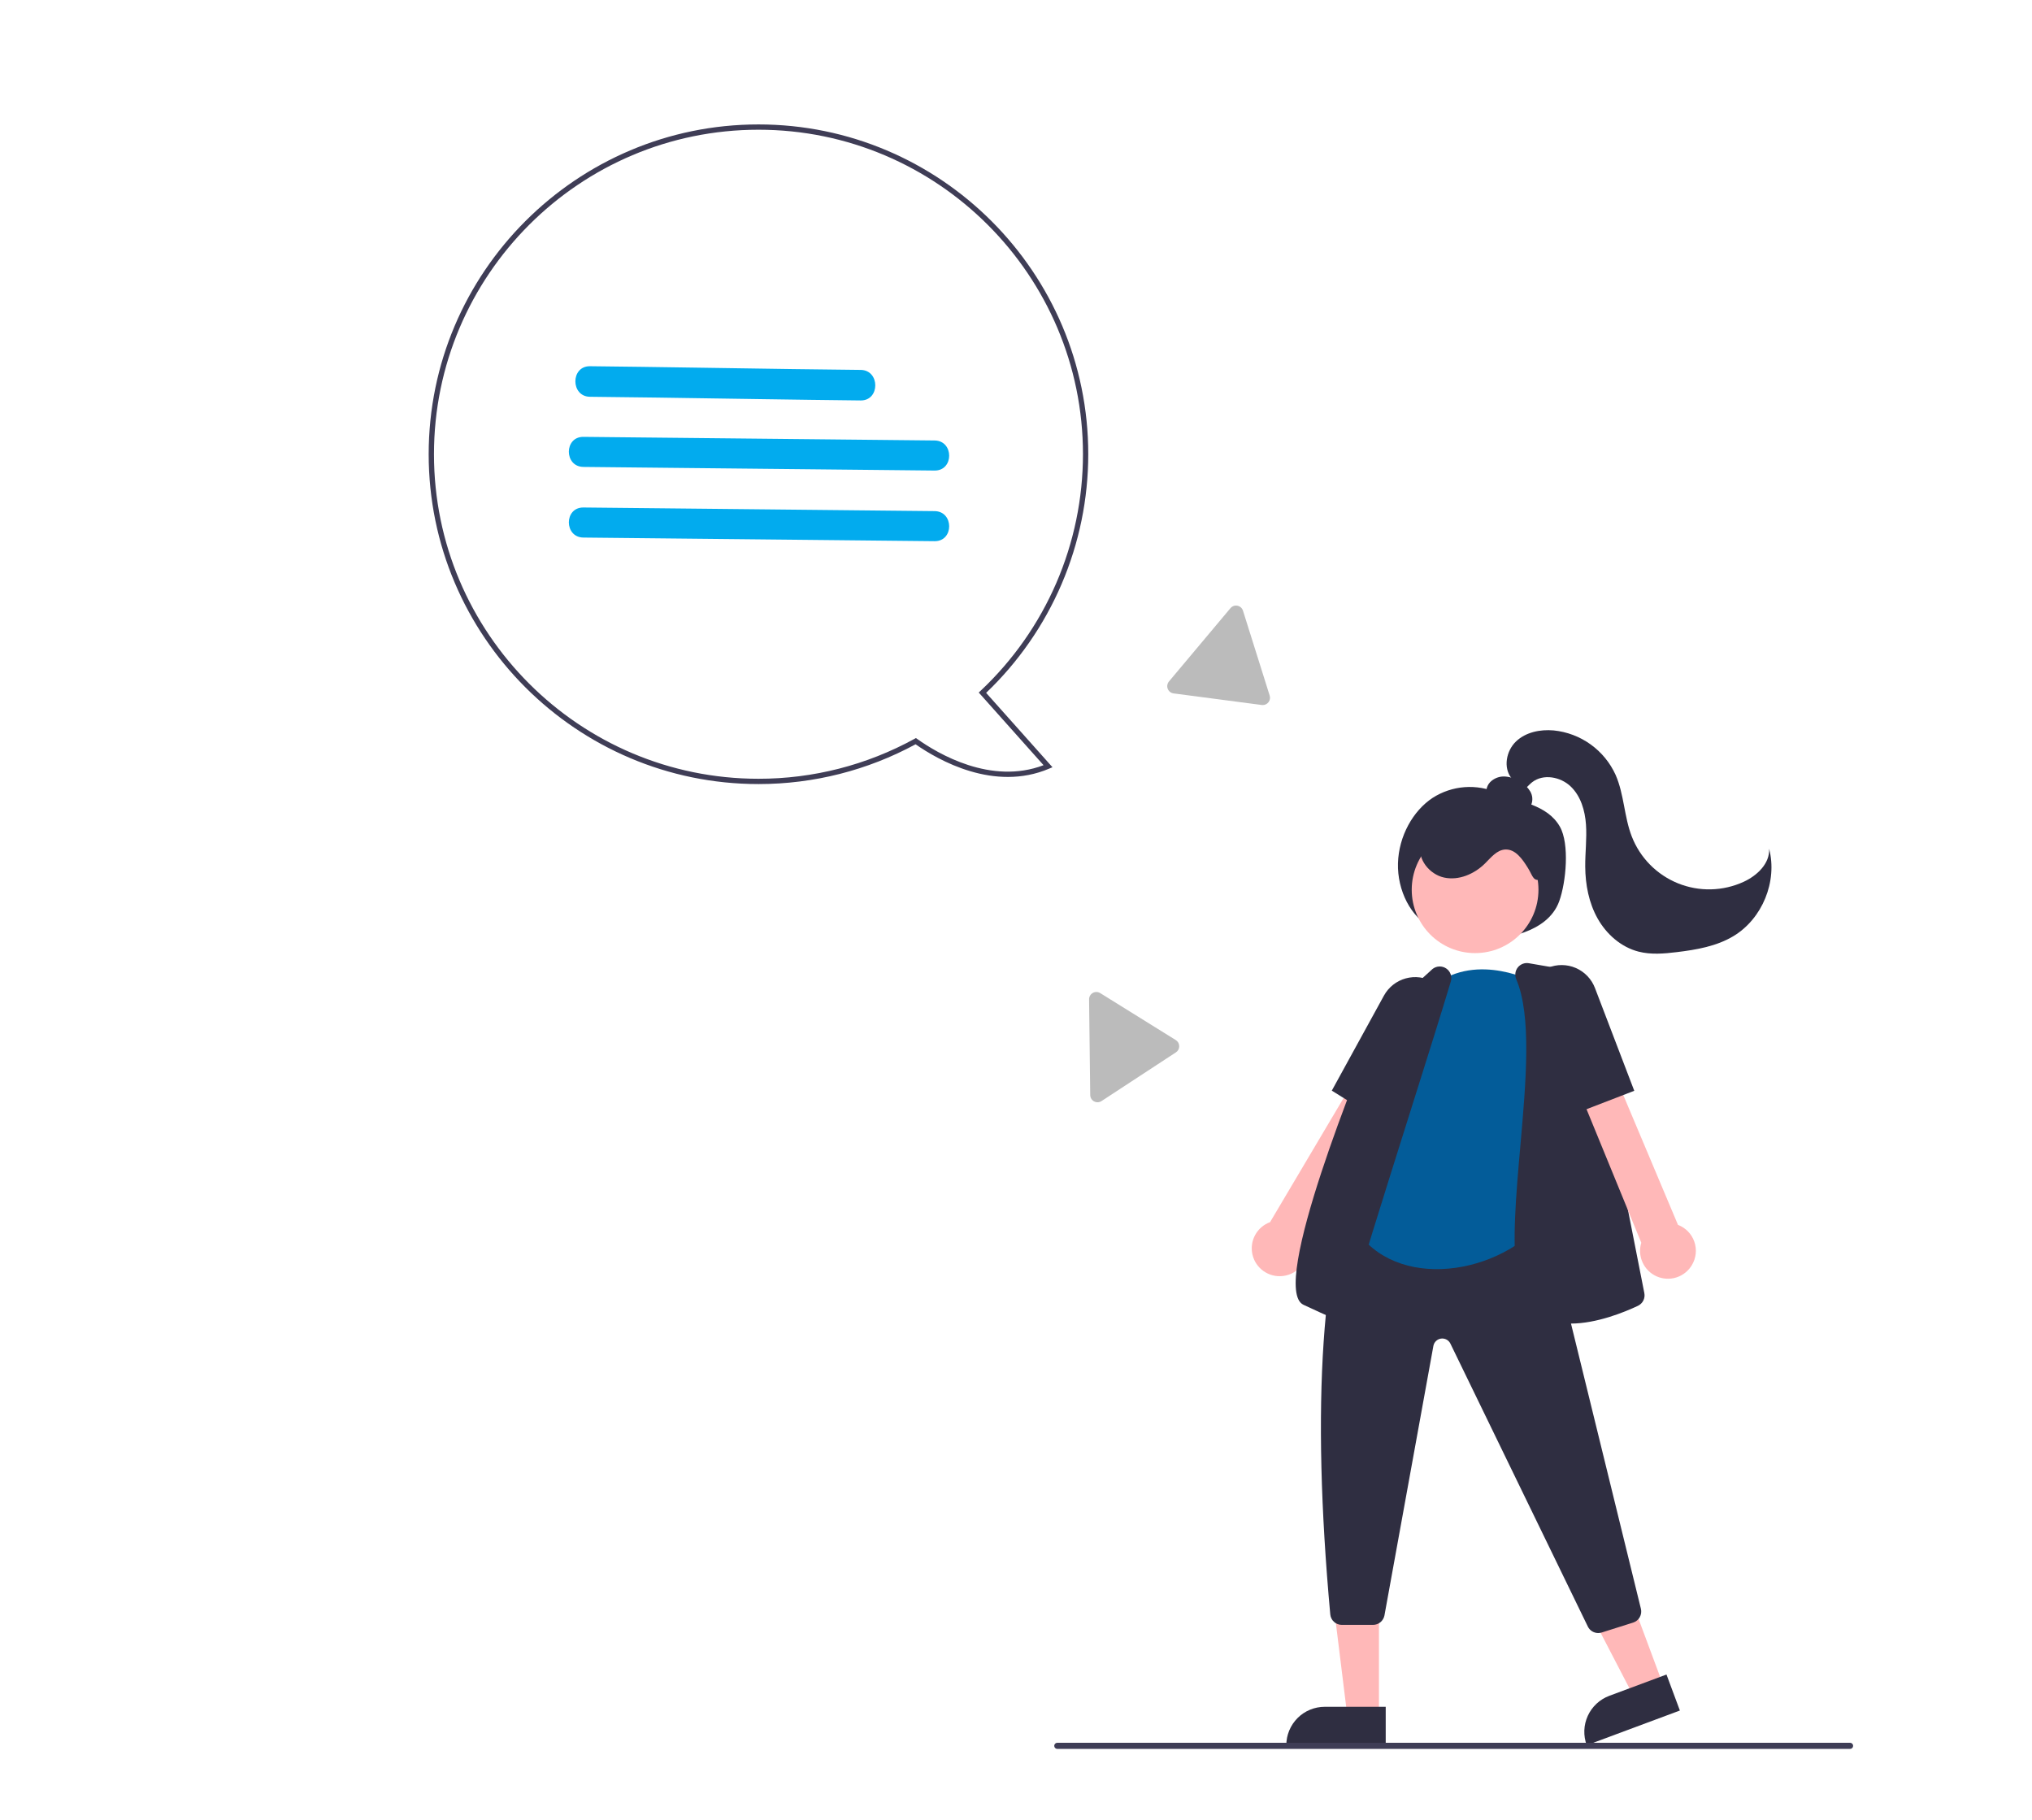 <?xml version="1.0" encoding="UTF-8"?> <svg xmlns="http://www.w3.org/2000/svg" width="3740" height="3350" viewBox="0 0 3740 3350" fill="none"> <path d="M1396.86 1443H1395.99C1061.3 1443 789 1170.7 789 835.999C789 501.298 1061.3 229 1396 229C1730.7 229 2003 501.298 2003 835.999C2002.97 918.099 1986.29 999.34 1953.99 1074.81C1921.68 1150.29 1874.4 1218.43 1815.02 1275.13L1937.14 1412.02L1930.88 1414.68C1829.66 1457.6 1727.1 1399.09 1685.18 1369.78C1596.65 1417.77 1497.56 1442.93 1396.86 1443ZM1396 238.748C1066.67 238.748 798.747 506.674 798.747 835.999C798.747 1165.32 1066.67 1433.25 1396 1433.25C1496.38 1433.34 1595.15 1408.07 1683.16 1359.78L1685.84 1358.31L1688.33 1360.08C1726.39 1387.16 1824.03 1445.05 1920.72 1408.26L1801.43 1274.53L1804.9 1271.28C1864.34 1215.42 1911.71 1147.99 1944.11 1073.13C1976.5 998.268 1993.22 917.571 1993.25 836.004C1993.25 506.674 1725.33 238.748 1396 238.748Z" fill="#3F3D56"></path> <path d="M1584.13 736.998C1459.56 735.687 1335.01 733.437 1210.45 731.727C1168.92 731.157 1127.4 730.657 1085.87 730.228C1050.09 729.851 1050 673.624 1085.87 674.002C1210.44 675.313 1334.99 677.563 1459.55 679.273C1501.08 679.843 1542.6 680.343 1584.13 680.772C1619.91 681.149 1620 737.376 1584.13 736.998Z" fill="#02ABEE"></path> <path d="M1720.14 865.998L1216.96 860.811L1073.86 859.335C1038.09 858.967 1038 803.632 1073.86 804.002L1577.04 809.189L1720.14 810.665C1755.91 811.033 1756 866.368 1720.14 865.998Z" fill="#02ABEE"></path> <path d="M1720.14 995.998L1216.96 990.811L1073.86 989.335C1038.09 988.967 1038 933.632 1073.86 934.002L1577.04 939.189L1720.14 940.665C1755.91 941.033 1756 996.368 1720.14 995.998Z" fill="#02ABEE"></path> <path d="M2324.11 1297.58C2323.53 1297.58 2322.95 1297.54 2322.38 1297.47L2160.01 1276.15C2157.63 1275.83 2155.38 1274.88 2153.49 1273.4C2151.6 1271.91 2150.15 1269.95 2149.27 1267.71C2148.4 1265.47 2148.15 1263.04 2148.54 1260.67C2148.92 1258.3 2149.94 1256.08 2151.48 1254.24L2264.66 1119.36C2266.19 1117.5 2268.21 1116.09 2270.48 1115.28C2272.75 1114.47 2275.2 1114.28 2277.56 1114.75C2279.93 1115.22 2282.13 1116.31 2283.93 1117.92C2285.72 1119.53 2287.05 1121.6 2287.77 1123.9L2336.9 1280.11C2337.54 1282.12 2337.69 1284.25 2337.35 1286.33C2337.01 1288.41 2336.18 1290.38 2334.94 1292.08C2333.69 1293.79 2332.06 1295.17 2330.18 1296.12C2328.3 1297.08 2326.22 1297.58 2324.11 1297.58Z" fill="#BBBBBB"></path> <path d="M2020.02 2028.62C2016.49 2028.62 2013.11 2027.23 2010.6 2024.75C2008.09 2022.28 2006.65 2018.91 2006.61 2015.38L2004.51 1839.33C2004.46 1836.91 2005.07 1834.53 2006.27 1832.44C2007.46 1830.34 2009.2 1828.61 2011.3 1827.42C2013.39 1826.23 2015.77 1825.62 2018.19 1825.67C2020.6 1825.72 2022.95 1826.43 2025 1827.7L2164.08 1914.13C2166 1915.31 2167.59 1916.97 2168.7 1918.93C2169.81 1920.89 2170.4 1923.11 2170.43 1925.36C2170.46 1927.62 2169.93 1929.84 2168.87 1931.84C2167.81 1933.83 2166.27 1935.52 2164.38 1936.76L2027.36 2026.44C2025.23 2027.83 2022.75 2028.59 2020.21 2028.62H2020.02Z" fill="#BBBBBB"></path> <path d="M2635.42 1706.81C2596.91 1689.12 2571.6 1638.54 2573.04 1588.65C2574.48 1538.77 2600.73 1492.12 2636.93 1468.33C2654.58 1457.02 2674.76 1450.27 2695.67 1448.69C2716.57 1447.12 2737.54 1450.75 2756.68 1459.28C2795.54 1475.82 2847.71 1480.33 2871.06 1521.44C2889.01 1553.03 2882.54 1623.51 2869.83 1658.64C2858.85 1689 2832 1706.11 2805.81 1715.68C2776.82 1726.18 2745.92 1730.34 2715.19 1727.86C2684.46 1725.39 2654.62 1716.34 2627.69 1701.33" fill="#2F2E41"></path> <path d="M3061.37 3101.76L3006.81 3122.07L2902.53 2921.28L2983.04 2891.31L3061.37 3101.76Z" fill="#FFB8B8"></path> <path d="M2962.04 3120.98L3067.26 3081.82L3091.91 3148.07L2920.45 3211.9C2917.21 3203.2 2915.72 3193.94 2916.05 3184.66C2916.39 3175.39 2918.55 3166.27 2922.42 3157.83C2926.28 3149.38 2931.76 3141.78 2938.56 3135.46C2945.36 3129.14 2953.34 3124.22 2962.04 3120.98Z" fill="#2F2E41"></path> <path d="M2538.01 3157.84H2479.79L2452.1 2933.28H2538.02L2538.01 3157.84Z" fill="#FFB8B8"></path> <path d="M2438.21 3141.2H2550.48V3211.89H2367.53C2367.53 3202.61 2369.35 3193.42 2372.91 3184.84C2376.46 3176.26 2381.67 3168.47 2388.23 3161.9C2394.79 3155.34 2402.59 3150.13 2411.16 3146.58C2419.74 3143.03 2428.93 3141.2 2438.21 3141.2Z" fill="#2F2E41"></path> <path d="M2361 2348.4C2368.42 2347.6 2375.57 2345.19 2381.95 2341.33C2388.33 2337.47 2393.79 2332.26 2397.94 2326.06C2402.09 2319.87 2404.83 2312.84 2405.97 2305.47C2407.11 2298.09 2406.61 2290.56 2404.53 2283.4L2596.02 1953.02L2529.05 1926.24L2337.62 2249.25C2325.82 2253.56 2316.02 2262.04 2310.06 2273.09C2304.1 2284.14 2302.4 2296.99 2305.28 2309.21C2308.16 2321.44 2315.43 2332.17 2325.7 2339.4C2335.97 2346.62 2348.53 2349.82 2361 2348.4Z" fill="#FFB8B8"></path> <path d="M2553.01 2070.47L2451.24 2007.23L2547.21 1832.34C2551.43 1824.65 2557.15 1817.88 2564.04 1812.43C2570.92 1806.99 2578.83 1802.98 2587.29 1800.65C2595.75 1798.31 2604.6 1797.7 2613.3 1798.84C2622 1799.99 2630.39 1802.86 2637.96 1807.3C2645.53 1811.74 2652.13 1817.66 2657.38 1824.7C2662.62 1831.73 2666.4 1839.75 2668.5 1848.28C2670.59 1856.8 2670.95 1865.66 2669.56 1874.33C2668.17 1882.99 2665.06 1891.29 2660.41 1898.73L2553.01 2070.47Z" fill="#2F2E41"></path> <path d="M2941.61 3005.47C2937.66 3005.46 2933.78 3004.36 2930.42 3002.29C2927.06 3000.21 2924.35 2997.24 2922.58 2993.7L2669.39 2472.51C2667.84 2469.44 2665.36 2466.93 2662.32 2465.32C2659.27 2463.72 2655.8 2463.1 2652.39 2463.55C2648.97 2464 2645.78 2465.5 2643.26 2467.85C2640.74 2470.19 2639 2473.26 2638.3 2476.63L2548.1 2973.38C2547.09 2978.19 2544.46 2982.5 2540.65 2985.61C2536.84 2988.71 2532.08 2990.42 2527.17 2990.44H2469.71C2464.37 2990.46 2459.22 2988.48 2455.27 2984.88C2451.33 2981.28 2448.88 2976.34 2448.42 2971.02C2413.12 2583.59 2432.22 2301.67 2505.2 2133.07C2507.27 2128.38 2510.94 2124.59 2515.55 2122.37C2520.16 2120.15 2525.42 2119.65 2530.37 2120.96L2822.1 2199.34C2825.78 2200.33 2829.12 2202.28 2831.79 2204.99C2834.46 2207.7 2836.35 2211.08 2837.28 2214.77L3020.14 2960.65C3021.46 2965.93 3020.71 2971.51 3018.06 2976.26C3015.4 2981.02 3011.03 2984.58 3005.84 2986.22L2948.1 3004.46C2946 3005.12 2943.81 3005.46 2941.61 3005.47Z" fill="#2F2E41"></path> <path d="M2714.99 1754.1C2779.4 1754.1 2831.61 1701.88 2831.61 1637.47C2831.61 1573.06 2779.4 1520.84 2714.99 1520.84C2650.58 1520.84 2598.36 1573.06 2598.36 1637.47C2598.36 1701.88 2650.58 1754.1 2714.99 1754.1Z" fill="#FFB8B8"></path> <path d="M2825.14 1808.01C2825.14 1808.01 2720.67 1751.03 2639.95 1812.76C2639.95 1812.76 2537.86 1914.86 2571.1 2014.58L2488 2249.64C2553.75 2374.32 2746.24 2354.14 2839.38 2249.64L2832.26 2024.08L2825.14 1808.01Z" fill="#035C99"></path> <path d="M2891.26 2435.91C2873.1 2436.41 2855.09 2432.4 2838.84 2424.25C2813.19 2410.49 2797.41 2384.61 2791.92 2347.33C2782.77 2285.07 2790.31 2199.47 2798.3 2108.86C2808.68 1991 2819.42 1869.14 2790.67 1802.08C2789.17 1798.55 2788.65 1794.68 2789.16 1790.88C2789.68 1787.07 2791.21 1783.48 2793.59 1780.48C2795.98 1777.47 2799.13 1775.17 2802.71 1773.8C2806.3 1772.44 2810.18 1772.07 2813.96 1772.73L2895.76 1786.83C2900.01 1787.58 2903.94 1789.6 2907.04 1792.62C2910.13 1795.64 2912.24 1799.52 2913.09 1803.76L3026.48 2379.81C3027.41 2384.47 3026.75 2389.32 3024.61 2393.57C3022.46 2397.81 3018.96 2401.22 3014.66 2403.25C2989.96 2414.88 2938.7 2435.91 2891.26 2435.91Z" fill="#2F2E41"></path> <path d="M2462.97 2428.25C2460.03 2428.25 2457.13 2427.65 2454.44 2426.48C2440.98 2420.67 2422.38 2412.22 2399.15 2401.38C2334.98 2371.43 2504.21 1957.72 2538.79 1875.09C2539.98 1872.21 2541.8 1869.63 2544.11 1867.54L2636.75 1783.22C2640.32 1780.44 2644.68 1778.87 2649.21 1778.72C2653.73 1778.58 2658.18 1779.88 2661.92 1782.43C2665.66 1784.99 2668.49 1788.66 2670.01 1792.93C2671.52 1797.2 2671.64 1801.83 2670.35 1806.17C2654.09 1860.66 2625.3 1951.99 2594.81 2048.69C2546.71 2201.29 2496.96 2359.08 2483.66 2412.12C2482.5 2416.73 2479.84 2420.82 2476.09 2423.74C2472.34 2426.67 2467.72 2428.25 2462.97 2428.25Z" fill="#2F2E41"></path> <path d="M3114.07 2328.19C3117.9 2321.79 3120.28 2314.63 3121.05 2307.21C3121.81 2299.79 3120.94 2292.3 3118.5 2285.25C3116.05 2278.2 3112.09 2271.78 3106.89 2266.43C3101.7 2261.08 3095.39 2256.94 3088.42 2254.29L2940.13 1902.39L2878.4 1939.71L3020.86 2287.12C3017.18 2299.13 3018.04 2312.06 3023.27 2323.48C3028.5 2334.9 3037.73 2344 3049.22 2349.06C3060.71 2354.12 3073.66 2354.79 3085.61 2350.95C3097.56 2347.1 3107.69 2339 3114.07 2328.19Z" fill="#FFB8B8"></path> <path d="M2896.16 2050.62L2814.4 1868.65C2810.8 1860.64 2808.85 1851.99 2808.65 1843.22C2808.46 1834.44 2810.02 1825.72 2813.26 1817.56C2816.49 1809.4 2821.33 1801.97 2827.48 1795.71C2833.64 1789.45 2840.99 1784.49 2849.09 1781.12C2857.2 1777.76 2865.9 1776.05 2874.68 1776.1C2883.45 1776.15 2892.13 1777.97 2900.2 1781.43C2908.26 1784.9 2915.55 1789.95 2921.63 1796.28C2927.71 1802.61 2932.46 1810.1 2935.59 1818.29L3007.94 2007.49L2896.16 2050.62Z" fill="#2F2E41"></path> <path d="M2797.91 1492.3C2802.11 1492.91 2806.39 1492.12 2810.1 1490.05C2813.8 1487.98 2816.72 1484.75 2818.41 1480.86C2819.96 1476.91 2820.59 1472.66 2820.25 1468.43C2819.91 1464.2 2818.6 1460.1 2816.43 1456.46C2812.02 1449.19 2805.85 1443.15 2798.5 1438.87C2790.04 1433.22 2780.25 1429.85 2770.1 1429.1C2765.03 1428.77 2759.96 1429.53 2755.21 1431.33C2750.46 1433.13 2746.16 1435.93 2742.59 1439.54C2739.11 1443.24 2736.81 1447.9 2735.98 1452.91C2735.16 1457.93 2735.86 1463.07 2737.97 1467.69C2742.24 1475.92 2751.19 1480.53 2759.91 1483.66C2777.2 1489.86 2795.62 1492.28 2813.93 1490.76" fill="#2F2E41"></path> <path d="M2839.38 1618.06C2821.21 1623.36 2822.2 1613.56 2812.24 1597.47C2802.27 1581.38 2789.32 1562.44 2770.42 1563.44C2754.93 1564.27 2744.14 1578.34 2733.1 1589.24C2713.42 1608.66 2684.86 1620.96 2657.85 1615.03C2630.85 1609.1 2608.59 1581.24 2614.52 1554.23C2616.5 1546.73 2620 1539.71 2624.8 1533.61C2629.61 1527.51 2635.61 1522.46 2642.44 1518.78C2656.17 1511.49 2671.23 1507.09 2686.72 1505.83C2720.99 1501.89 2755.71 1505.53 2788.43 1516.47C2811.01 1524.05 2833.72 1536.31 2844.96 1557.31C2856.19 1578.31 2866.03 1608.7 2844.13 1618.06L2839.38 1618.06Z" fill="#2F2E41"></path> <path d="M2781.87 1432.14C2766.47 1412.61 2772.27 1381.86 2790.22 1364.65C2808.16 1347.44 2834.85 1342.08 2859.61 1344.27C2884.15 1346.74 2907.61 1355.62 2927.63 1370.02C2947.65 1384.42 2963.54 1403.83 2973.69 1426.3C2989.34 1462.1 2989.21 1503.06 3003.37 1539.48C3010.91 1558.89 3022.35 1576.55 3036.98 1591.38C3051.61 1606.21 3069.12 1617.88 3088.43 1625.69C3107.74 1633.49 3128.44 1637.26 3149.26 1636.76C3170.08 1636.26 3190.58 1631.5 3209.5 1622.78C3234.13 1611.42 3257.59 1589.18 3256.18 1562.08C3271.76 1622.14 3243.71 1690.83 3190.55 1722.81C3159.41 1741.55 3122.53 1747.91 3086.46 1752.28C3062.95 1755.13 3038.79 1757.26 3015.85 1751.38C2983.76 1743.16 2956.89 1719.47 2940.61 1690.61C2924.34 1661.75 2917.94 1628.11 2917.69 1594.98C2917.5 1569.17 2920.88 1543.35 2919.09 1517.6C2917.31 1491.85 2909.57 1465.21 2890.9 1447.38C2872.24 1429.56 2840.74 1423.69 2820.26 1439.39C2812.03 1445.7 2805.99 1454.92 2796.72 1459.58C2787.46 1464.23 2772.81 1460.61 2772.19 1450.26L2781.87 1432.14Z" fill="#2F2E41"></path> <path d="M3405.17 3218.72H1946.01C1944.51 3218.71 1943.08 3218.11 1942.02 3217.05C1940.96 3215.99 1940.37 3214.56 1940.37 3213.06C1940.37 3211.57 1940.96 3210.13 1942.02 3209.07C1943.08 3208.01 1944.51 3207.41 1946.01 3207.41H3405.17C3406.66 3207.41 3408.1 3208.01 3409.15 3209.07C3410.21 3210.13 3410.8 3211.57 3410.8 3213.06C3410.8 3214.56 3410.21 3215.99 3409.15 3217.05C3408.1 3218.11 3406.66 3218.71 3405.17 3218.72Z" fill="#3F3D56"></path> </svg> 